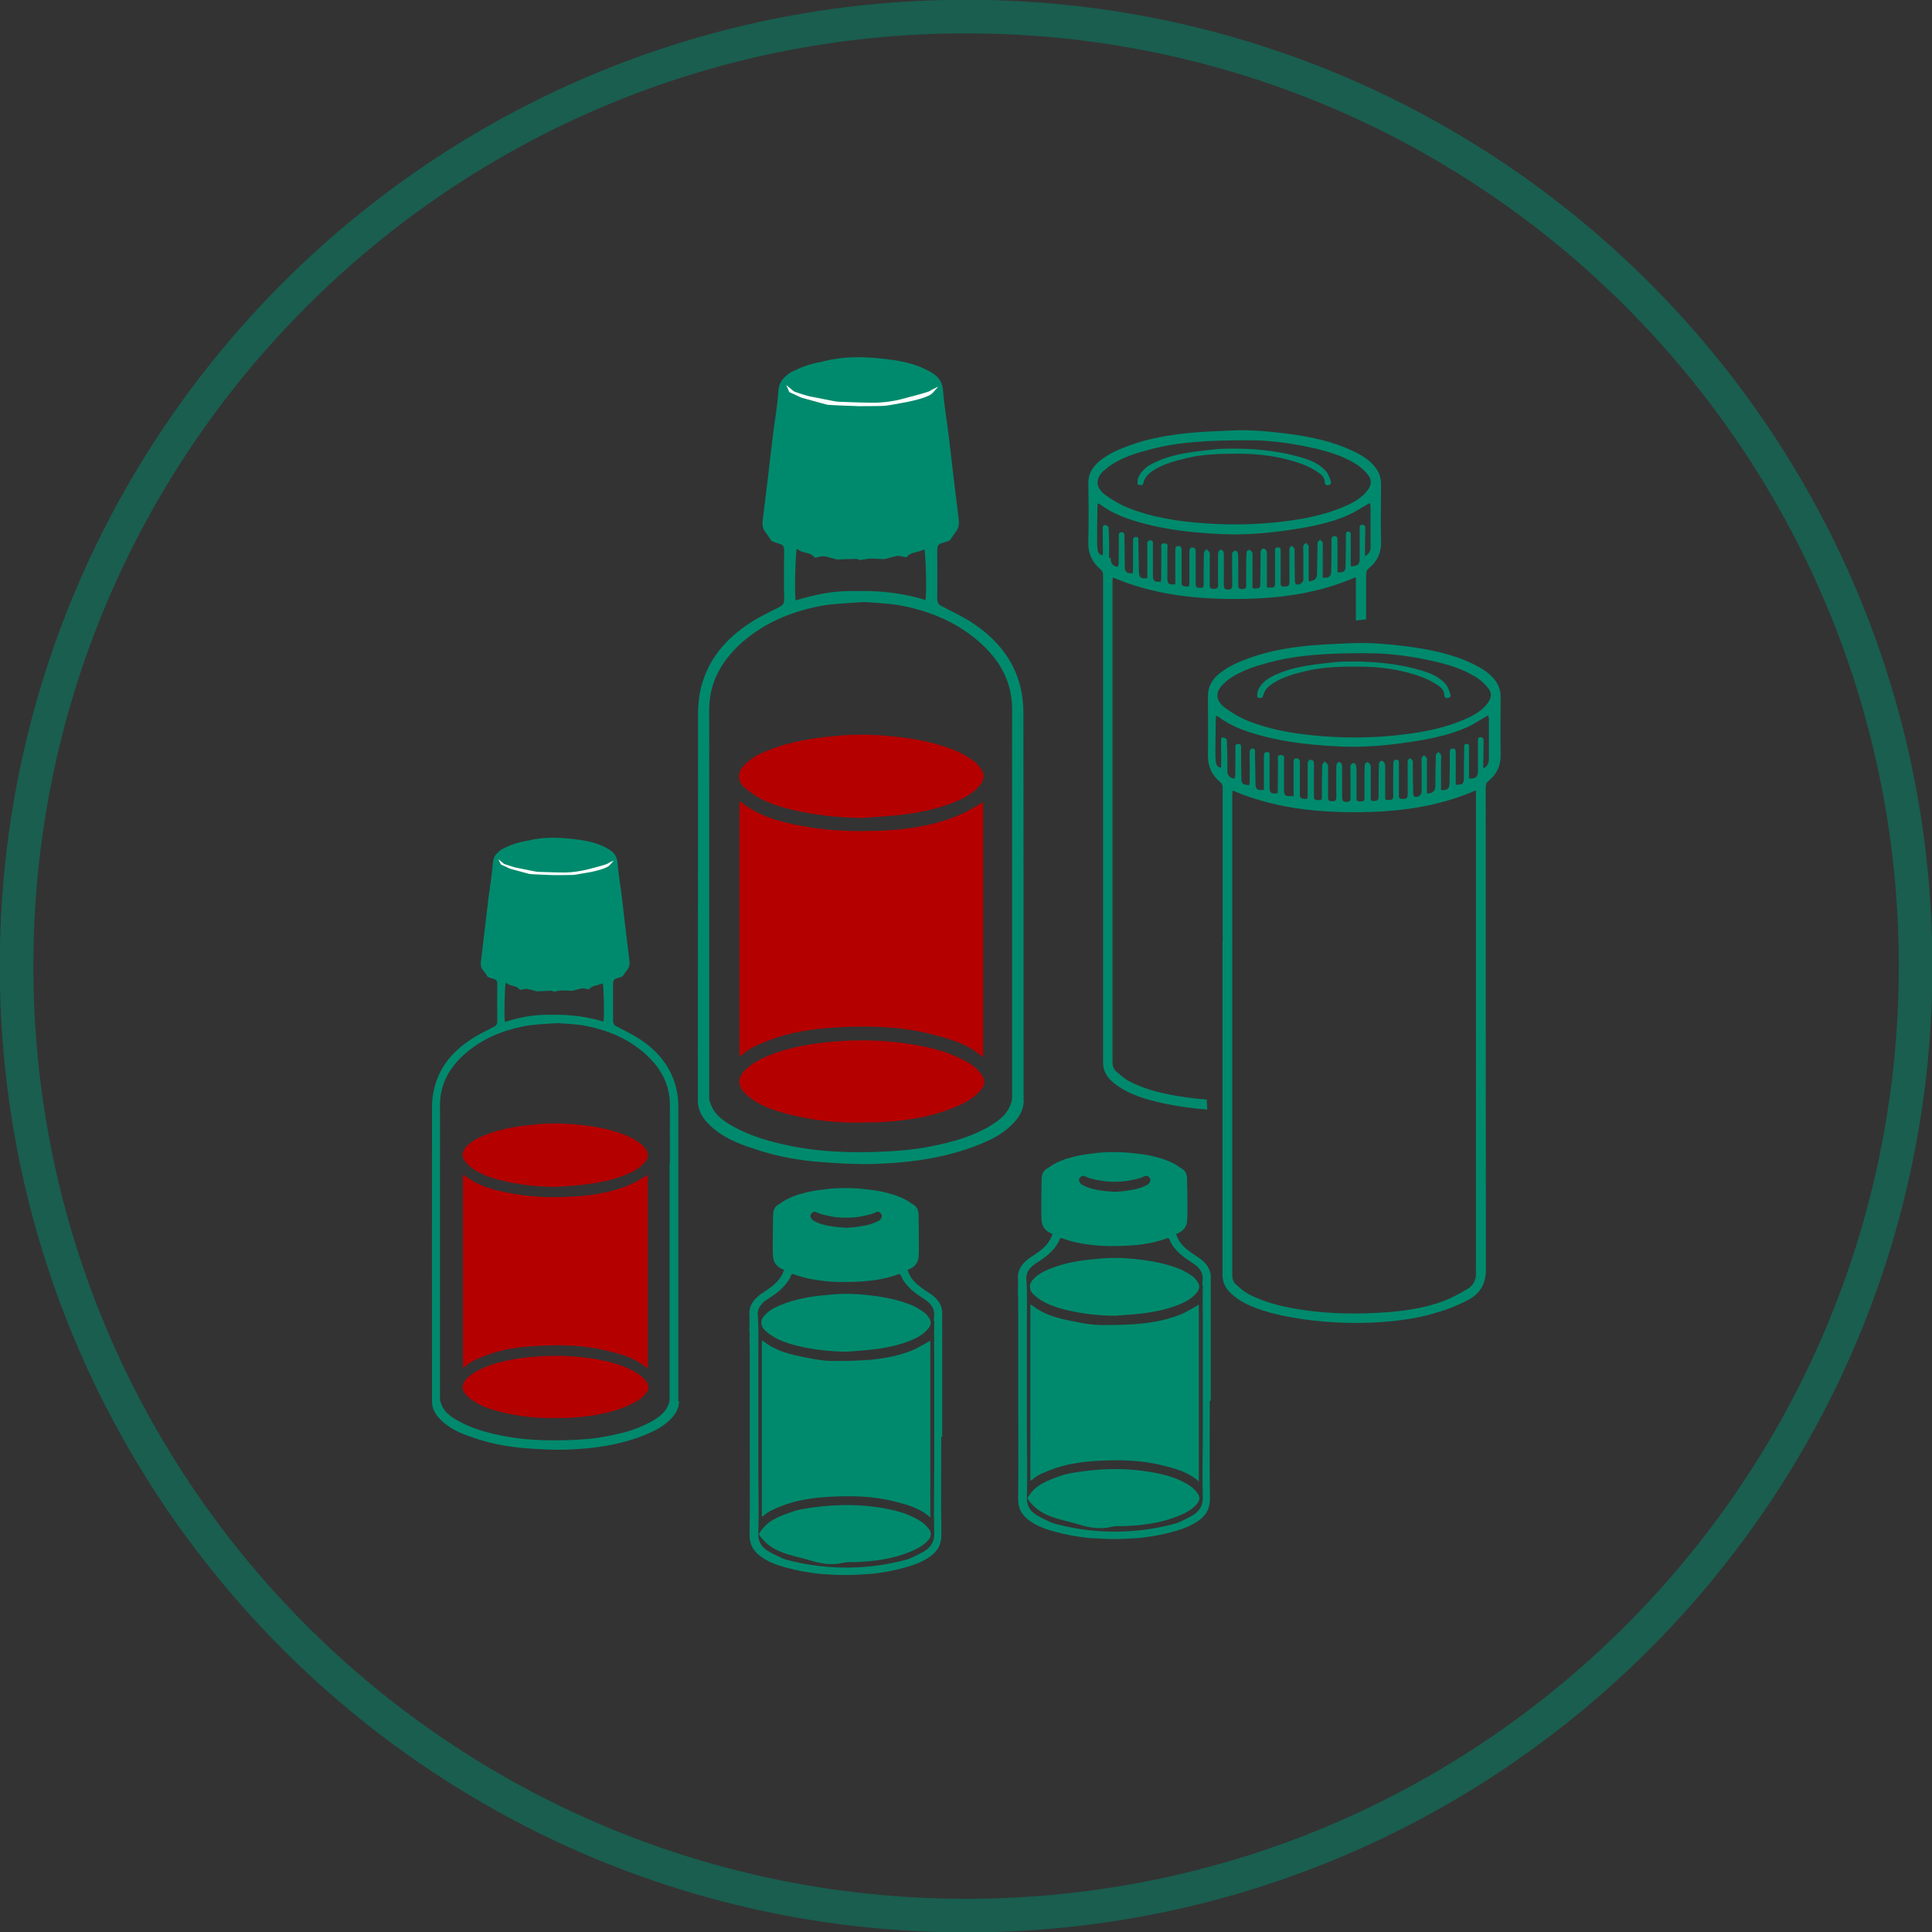 <svg width="115" height="115" viewBox="0 0 115 115" fill="none" xmlns="http://www.w3.org/2000/svg">
<rect x="0" y="0" width="115" height="115" fill="#333333" stroke="none"/>
<g clip-path="url(#clip0_628_924)">
<path opacity="0.5" d="M57.505 114.024C88.72 114.024 114.024 88.719 114.024 57.505C114.024 26.29 88.72 0.986 57.505 0.986C26.291 0.986 0.986 26.29 0.986 57.505C0.986 88.719 26.291 114.024 57.505 114.024Z" stroke="#008A6D" stroke-width="2" stroke-miterlimit="10"/>
<path d="M56.085 85.517C56.085 83.743 56.085 81.968 56.085 80.223C56.085 79.828 56.085 79.522 56.085 79.276C56.085 79.227 56.085 79.177 56.085 79.138C56.085 78.842 56.075 78.556 56.085 78.26C56.114 77.689 55.819 77.314 55.375 77.008C55.188 76.88 54.99 76.762 54.813 76.624C54.458 76.357 54.152 76.052 54.024 75.588C54.468 75.43 54.675 75.135 54.685 74.73C54.694 74.474 54.704 74.228 54.694 73.971C54.694 73.419 54.694 72.857 54.675 72.305C54.675 72.058 54.586 71.832 54.369 71.703C54.32 71.674 54.27 71.644 54.221 71.615C54.192 71.595 54.172 71.575 54.142 71.555C53.896 71.388 53.63 71.269 53.353 71.171C53.334 71.171 53.324 71.161 53.304 71.151C53.265 71.141 53.225 71.131 53.186 71.112C53.166 71.112 53.146 71.102 53.117 71.092C52.644 70.944 52.17 70.855 51.677 70.806C51.233 70.747 50.79 70.717 50.346 70.717C49.902 70.717 49.459 70.737 49.015 70.806C48.532 70.855 48.049 70.944 47.575 71.092C47.556 71.092 47.536 71.102 47.506 71.112C47.467 71.122 47.428 71.131 47.388 71.151C47.368 71.151 47.358 71.161 47.339 71.171C47.063 71.269 46.796 71.388 46.55 71.555C46.52 71.575 46.501 71.595 46.471 71.615C46.422 71.644 46.372 71.674 46.323 71.703C46.106 71.832 46.027 72.058 46.017 72.305C46.008 72.857 45.998 73.419 45.998 73.971C45.998 74.228 45.998 74.474 46.008 74.73C46.027 75.135 46.224 75.43 46.668 75.588C46.53 76.042 46.224 76.357 45.879 76.624C45.692 76.762 45.505 76.88 45.317 77.008C44.883 77.314 44.578 77.689 44.607 78.26C44.627 78.556 44.607 78.842 44.607 79.138C44.607 79.197 44.607 79.256 44.607 79.325C44.607 79.325 44.617 79.306 44.627 79.306C44.617 79.552 44.607 79.848 44.627 80.232C44.627 81.987 44.627 83.752 44.627 85.527C44.627 87.47 44.647 89.402 44.617 91.345C44.617 91.503 44.627 91.641 44.667 91.779C44.667 91.779 44.667 91.779 44.667 91.789C44.696 91.907 44.736 92.015 44.795 92.114C44.795 92.114 44.795 92.124 44.805 92.134C44.824 92.163 44.834 92.183 44.854 92.213C44.972 92.39 45.14 92.548 45.337 92.686C45.791 93.001 46.303 93.179 46.826 93.317C47.477 93.494 48.127 93.613 48.788 93.682C48.867 93.682 48.956 93.701 49.035 93.701C49.054 93.701 49.084 93.701 49.104 93.701C49.508 93.731 49.912 93.751 50.326 93.751C50.731 93.751 51.145 93.731 51.549 93.701C51.569 93.701 51.598 93.701 51.618 93.701C51.697 93.701 51.786 93.682 51.865 93.682C52.525 93.613 53.186 93.494 53.827 93.317C54.349 93.179 54.862 92.992 55.316 92.686C55.523 92.548 55.681 92.39 55.799 92.213C55.819 92.183 55.838 92.163 55.848 92.134C55.848 92.134 55.848 92.124 55.858 92.114C55.917 92.015 55.957 91.907 55.986 91.789C55.986 91.789 55.986 91.789 55.986 91.779C56.016 91.651 56.035 91.503 56.035 91.345C56.006 89.402 56.026 87.47 56.026 85.527L56.085 85.517ZM48.394 72.147C48.394 72.147 48.453 72.127 48.483 72.127C48.512 72.127 48.542 72.127 48.571 72.147C48.699 72.196 48.828 72.265 48.966 72.295C49.084 72.325 49.202 72.344 49.321 72.374C49.666 72.453 50.011 72.482 50.366 72.482C50.711 72.482 51.066 72.453 51.411 72.374C51.529 72.354 51.648 72.325 51.766 72.295C51.904 72.265 52.032 72.196 52.16 72.147C52.19 72.137 52.22 72.127 52.249 72.127C52.289 72.127 52.318 72.127 52.338 72.147C52.407 72.196 52.505 72.295 52.496 72.374C52.496 72.472 52.417 72.601 52.328 72.65C52.072 72.798 51.796 72.886 51.51 72.946C51.322 72.985 51.135 73.005 50.957 73.034C50.77 73.054 50.573 73.074 50.366 73.084C50.159 73.064 49.971 73.054 49.774 73.034C49.597 73.015 49.409 72.985 49.222 72.946C48.936 72.886 48.66 72.798 48.404 72.65C48.325 72.601 48.246 72.472 48.236 72.374C48.236 72.305 48.315 72.206 48.394 72.147ZM55.611 78.655C55.592 79.118 55.611 80.834 55.611 80.893C55.611 83.043 55.611 85.182 55.611 87.332C55.611 88.643 55.572 89.945 55.611 91.256C55.621 91.68 55.473 91.956 55.227 92.183C54.98 92.39 54.665 92.518 54.379 92.666C54.231 92.735 54.083 92.804 53.925 92.844C52.821 93.139 51.717 93.287 50.612 93.307C50.533 93.307 50.455 93.307 50.376 93.307C50.297 93.307 50.218 93.307 50.139 93.307C49.035 93.287 47.93 93.139 46.826 92.844C46.668 92.804 46.52 92.735 46.372 92.666C46.077 92.518 45.771 92.39 45.524 92.183C45.268 91.966 45.12 91.68 45.14 91.256C45.179 89.955 45.14 88.643 45.14 87.332C45.14 85.182 45.14 83.043 45.14 80.893C45.14 80.834 45.16 78.763 45.12 78.566C45.12 78.527 45.12 78.477 45.12 78.428C45.031 77.895 45.307 77.56 45.731 77.304C46.185 77.018 46.609 76.703 46.915 76.249C46.984 76.15 47.043 76.052 47.072 75.943C47.112 75.835 47.171 75.815 47.26 75.855C47.822 76.061 48.394 76.18 48.975 76.239C49.429 76.298 49.892 76.318 50.356 76.308C50.819 76.308 51.283 76.288 51.736 76.239C52.318 76.18 52.89 76.061 53.452 75.855C53.541 75.825 53.6 75.835 53.639 75.943C53.679 76.052 53.738 76.16 53.797 76.249C54.103 76.703 54.527 77.018 54.98 77.304C55.395 77.56 55.681 77.895 55.592 78.428C55.582 78.517 55.592 78.586 55.592 78.655H55.611Z" fill="#008A6D"/>
<path d="M54.577 80.242C54.843 80.114 55.099 79.956 55.376 79.798V90.329C54.764 89.757 53.985 89.56 53.206 89.363C51.993 89.057 50.751 89.028 49.519 89.087C48.493 89.136 47.477 89.264 46.511 89.649C46.146 89.797 45.762 89.935 45.466 90.211C45.436 90.24 45.397 90.25 45.348 90.28V79.789C45.348 79.789 45.426 79.818 45.446 79.838C46.324 80.538 47.408 80.696 48.483 80.903C48.858 80.972 49.242 81.011 49.627 81.011C51.323 81.011 53.029 80.972 54.587 80.252L54.577 80.242Z" fill="#008A6D"/>
<path d="M45.316 78.734C45.316 78.536 45.415 78.388 45.543 78.26C45.878 77.905 46.312 77.738 46.756 77.57C47.673 77.235 48.629 77.126 49.596 77.047C50.414 76.978 51.233 77.028 52.041 77.136C52.81 77.235 53.569 77.403 54.289 77.698C54.536 77.807 54.763 77.945 54.989 78.103C55.117 78.191 55.226 78.329 55.315 78.467C55.443 78.665 55.423 78.872 55.265 79.069C55.048 79.335 54.782 79.522 54.477 79.67C53.747 80.015 52.958 80.193 52.159 80.301C51.578 80.38 50.976 80.41 50.394 80.459C49.398 80.449 48.413 80.341 47.446 80.104C46.786 79.936 46.135 79.72 45.612 79.256C45.454 79.118 45.316 78.98 45.326 78.743L45.316 78.734Z" fill="#008A6D"/>
<path d="M55.119 90.812C55.474 91.167 55.553 91.433 55.07 91.858C54.813 92.084 54.468 92.252 54.143 92.38C53.107 92.804 52.003 92.942 50.889 92.982C50.652 92.982 50.425 92.962 50.189 93.021C49.548 93.189 48.867 93.08 48.236 92.883C47.162 92.558 45.89 92.459 45.17 91.325C45.594 90.526 46.373 90.26 47.132 89.994C47.319 89.925 47.517 89.876 47.714 89.836C49.301 89.55 50.909 89.491 52.486 89.757C53.236 89.885 53.965 90.063 54.636 90.448C54.803 90.546 54.971 90.654 55.099 90.793L55.119 90.812Z" fill="#008A6D"/>
<path d="M72.069 83.378C72.069 81.603 72.069 79.828 72.069 78.083C72.069 77.689 72.069 77.383 72.069 77.136C72.069 77.087 72.069 77.038 72.069 76.998C72.069 76.703 72.059 76.416 72.069 76.121C72.099 75.549 71.803 75.174 71.359 74.868C71.172 74.74 70.975 74.622 70.797 74.484C70.442 74.218 70.136 73.912 70.008 73.449C70.452 73.291 70.659 72.995 70.669 72.591C70.679 72.334 70.689 72.088 70.679 71.832C70.679 71.279 70.679 70.717 70.659 70.165C70.659 69.919 70.57 69.692 70.353 69.564C70.304 69.534 70.255 69.504 70.206 69.475C70.176 69.455 70.156 69.436 70.127 69.416C69.88 69.248 69.614 69.13 69.338 69.031C69.318 69.031 69.308 69.021 69.288 69.011C69.249 69.002 69.21 68.992 69.17 68.972C69.15 68.972 69.131 68.962 69.101 68.952C68.628 68.804 68.155 68.716 67.662 68.666C67.218 68.607 66.774 68.578 66.331 68.578C65.887 68.578 65.443 68.597 64.999 68.666C64.516 68.716 64.033 68.804 63.56 68.952C63.54 68.952 63.52 68.962 63.491 68.972C63.451 68.982 63.412 68.992 63.372 69.011C63.353 69.011 63.343 69.021 63.323 69.031C63.047 69.13 62.781 69.248 62.534 69.416C62.505 69.436 62.485 69.455 62.455 69.475C62.406 69.504 62.357 69.534 62.307 69.564C62.091 69.692 62.012 69.919 62.002 70.165C61.992 70.717 61.982 71.279 61.982 71.832C61.982 72.088 61.982 72.334 61.992 72.591C62.012 72.995 62.209 73.291 62.653 73.449C62.515 73.902 62.209 74.218 61.864 74.484C61.676 74.622 61.489 74.74 61.302 74.868C60.868 75.174 60.562 75.549 60.592 76.121C60.611 76.416 60.592 76.703 60.592 76.998C60.592 77.057 60.592 77.117 60.592 77.186C60.592 77.186 60.602 77.166 60.611 77.166C60.602 77.412 60.592 77.708 60.611 78.093C60.611 79.848 60.611 81.613 60.611 83.388C60.611 85.33 60.631 87.263 60.602 89.205C60.602 89.363 60.611 89.501 60.651 89.639C60.651 89.639 60.651 89.639 60.651 89.649C60.681 89.767 60.72 89.876 60.779 89.974C60.779 89.974 60.779 89.984 60.789 89.994C60.809 90.024 60.819 90.043 60.838 90.073C60.957 90.25 61.124 90.408 61.322 90.546C61.775 90.862 62.288 91.039 62.81 91.177C63.461 91.355 64.112 91.473 64.773 91.542C64.851 91.542 64.94 91.562 65.019 91.562C65.039 91.562 65.068 91.562 65.088 91.562C65.492 91.591 65.897 91.611 66.311 91.611C66.715 91.611 67.129 91.591 67.533 91.562C67.553 91.562 67.583 91.562 67.602 91.562C67.681 91.562 67.77 91.542 67.849 91.542C68.51 91.473 69.17 91.355 69.811 91.177C70.334 91.039 70.847 90.852 71.3 90.546C71.507 90.408 71.665 90.25 71.783 90.073C71.803 90.043 71.823 90.024 71.832 89.994C71.832 89.994 71.832 89.984 71.842 89.974C71.901 89.876 71.941 89.767 71.971 89.649C71.971 89.649 71.971 89.649 71.971 89.639C72 89.511 72.02 89.363 72.02 89.205C71.99 87.263 72.01 85.33 72.01 83.388L72.069 83.378ZM64.378 70.007C64.378 70.007 64.437 69.988 64.467 69.988C64.496 69.988 64.526 69.988 64.556 70.007C64.684 70.057 64.812 70.126 64.95 70.155C65.068 70.185 65.187 70.205 65.305 70.234C65.65 70.313 65.995 70.343 66.35 70.343C66.695 70.343 67.05 70.313 67.395 70.234C67.514 70.214 67.632 70.185 67.75 70.155C67.888 70.126 68.017 70.057 68.145 70.007C68.174 69.998 68.204 69.988 68.234 69.988C68.273 69.988 68.302 69.988 68.322 70.007C68.391 70.057 68.49 70.155 68.48 70.234C68.48 70.333 68.401 70.461 68.312 70.51C68.056 70.658 67.78 70.747 67.494 70.806C67.307 70.846 67.119 70.865 66.942 70.895C66.754 70.915 66.557 70.934 66.35 70.944C66.143 70.924 65.956 70.915 65.759 70.895C65.581 70.875 65.394 70.846 65.206 70.806C64.921 70.747 64.644 70.658 64.388 70.51C64.309 70.461 64.23 70.333 64.22 70.234C64.22 70.165 64.299 70.067 64.378 70.007ZM71.596 76.515C71.576 76.979 71.596 78.694 71.596 78.753C71.596 80.903 71.596 83.043 71.596 85.192C71.596 86.504 71.556 87.805 71.596 89.117C71.606 89.54 71.458 89.817 71.211 90.043C70.965 90.25 70.649 90.379 70.363 90.526C70.215 90.596 70.067 90.665 69.91 90.704C68.805 91 67.701 91.148 66.597 91.167C66.518 91.167 66.439 91.167 66.36 91.167C66.281 91.167 66.202 91.167 66.123 91.167C65.019 91.148 63.915 91 62.81 90.704C62.653 90.665 62.505 90.596 62.357 90.526C62.061 90.379 61.755 90.25 61.509 90.043C61.252 89.826 61.105 89.54 61.124 89.117C61.164 87.815 61.124 86.504 61.124 85.192C61.124 83.043 61.124 80.903 61.124 78.753C61.124 78.694 61.144 76.624 61.105 76.426C61.105 76.387 61.105 76.338 61.105 76.288C61.016 75.756 61.292 75.421 61.716 75.164C62.169 74.878 62.593 74.563 62.899 74.109C62.968 74.011 63.027 73.912 63.057 73.804C63.096 73.695 63.156 73.675 63.244 73.715C63.806 73.922 64.378 74.04 64.96 74.099C65.413 74.159 65.877 74.178 66.34 74.168C66.804 74.168 67.267 74.149 67.721 74.099C68.302 74.04 68.874 73.922 69.436 73.715C69.525 73.685 69.584 73.695 69.624 73.804C69.663 73.912 69.722 74.02 69.782 74.109C70.087 74.563 70.511 74.878 70.965 75.164C71.379 75.421 71.665 75.756 71.576 76.288C71.566 76.377 71.576 76.446 71.576 76.515H71.596Z" fill="#008A6D"/>
<path d="M70.561 78.103C70.827 77.974 71.084 77.817 71.36 77.659V88.189C70.749 87.618 69.97 87.42 69.191 87.223C67.978 86.918 66.735 86.888 65.503 86.947C64.477 86.996 63.462 87.125 62.495 87.509C62.131 87.657 61.746 87.795 61.45 88.071C61.421 88.101 61.381 88.111 61.332 88.14V77.649C61.332 77.649 61.411 77.678 61.431 77.698C62.308 78.398 63.393 78.556 64.468 78.763C64.842 78.832 65.227 78.872 65.611 78.872C67.307 78.872 69.013 78.832 70.571 78.112L70.561 78.103Z" fill="#008A6D"/>
<path d="M61.301 76.594C61.301 76.397 61.399 76.249 61.528 76.121C61.863 75.766 62.297 75.598 62.74 75.43C63.657 75.095 64.614 74.987 65.58 74.908C66.398 74.839 67.217 74.888 68.025 74.997C68.795 75.095 69.554 75.263 70.274 75.559C70.52 75.667 70.747 75.805 70.974 75.963C71.102 76.052 71.21 76.19 71.299 76.328C71.427 76.525 71.407 76.732 71.25 76.929C71.033 77.195 70.767 77.383 70.461 77.531C69.731 77.876 68.942 78.053 68.144 78.162C67.562 78.241 66.961 78.27 66.379 78.32C65.383 78.31 64.397 78.201 63.431 77.965C62.77 77.797 62.119 77.58 61.597 77.117C61.439 76.978 61.301 76.84 61.311 76.604L61.301 76.594Z" fill="#008A6D"/>
<path d="M71.103 88.673C71.458 89.028 71.537 89.294 71.054 89.718C70.798 89.945 70.453 90.112 70.127 90.24C69.092 90.664 67.987 90.802 66.873 90.842C66.637 90.842 66.41 90.822 66.173 90.881C65.532 91.049 64.852 90.941 64.221 90.743C63.146 90.418 61.874 90.319 61.154 89.185C61.578 88.387 62.357 88.121 63.117 87.854C63.304 87.785 63.501 87.736 63.698 87.697C65.286 87.41 66.893 87.351 68.471 87.618C69.22 87.746 69.95 87.923 70.62 88.308C70.788 88.406 70.955 88.515 71.084 88.653L71.103 88.673Z" fill="#008A6D"/>
<path d="M52.209 49.449C50.711 49.508 49.212 49.449 47.723 49.163C46.451 48.916 45.209 48.611 44.163 47.782C44.134 47.763 44.094 47.753 44.016 47.713V62.869C44.094 62.819 44.154 62.8 44.193 62.77C44.627 62.366 45.169 62.169 45.702 61.952C47.102 61.399 48.571 61.212 50.05 61.143C51.845 61.054 53.629 61.104 55.385 61.547C56.469 61.823 57.554 62.109 58.431 62.869C58.451 62.888 58.49 62.888 58.52 62.898V47.743C58.116 47.97 57.761 48.206 57.366 48.394C55.73 49.153 53.974 49.39 52.2 49.459L52.209 49.449Z" fill="#B50000"/>
<path d="M60.926 65.501C60.926 65.501 60.926 65.472 60.926 65.462C60.926 57.771 60.926 50.08 60.916 42.399C60.916 41.856 60.847 41.294 60.709 40.772C60.276 39.165 59.25 37.981 57.889 37.084C57.318 36.7 56.677 36.404 56.065 36.088C55.858 35.98 55.789 35.861 55.789 35.635C55.789 34.698 55.799 33.751 55.789 32.815C55.789 32.578 55.789 32.401 56.055 32.331C56.174 32.292 56.302 32.253 56.42 32.213C56.469 32.193 56.529 32.174 56.558 32.134C56.677 31.977 56.785 31.799 56.903 31.641C57.15 31.336 57.071 30.991 57.032 30.645C56.834 29.078 56.657 27.5 56.469 25.932C56.361 25.035 56.203 24.138 56.134 23.24C56.095 22.728 55.858 22.432 55.464 22.185C54.527 21.613 53.472 21.446 52.407 21.337C51.293 21.219 50.169 21.219 49.065 21.495C49.045 21.495 49.025 21.505 49.005 21.515C48.433 21.613 47.861 21.771 47.339 22.037C47.102 22.126 46.905 22.254 46.747 22.412C46.501 22.629 46.353 22.895 46.333 23.28C46.274 24.177 46.106 25.074 45.998 25.972C45.811 27.539 45.633 29.117 45.436 30.685C45.397 31.03 45.308 31.365 45.564 31.681C45.692 31.838 45.791 32.016 45.909 32.174C45.939 32.213 45.998 32.233 46.047 32.253C46.166 32.302 46.284 32.341 46.412 32.371C46.668 32.44 46.678 32.617 46.678 32.854C46.659 33.791 46.659 34.737 46.678 35.674C46.678 35.901 46.609 36.019 46.402 36.128C45.781 36.443 45.15 36.739 44.578 37.124C43.217 38.021 42.192 39.214 41.758 40.811C41.62 41.334 41.551 41.896 41.551 42.438C41.541 50.119 41.551 57.8 41.541 65.482C41.541 65.482 41.541 65.482 41.531 65.482C41.531 65.492 41.531 65.501 41.541 65.511C41.541 66.28 42.005 66.793 42.547 67.237C43.276 67.838 44.154 68.144 45.032 68.43C46.304 68.854 47.625 69.081 48.966 69.179C50.031 69.258 51.105 69.317 52.17 69.278C54.281 69.199 56.351 68.913 58.323 68.114C58.56 68.016 58.797 67.907 59.023 67.799C59.349 67.641 59.654 67.444 59.94 67.207C60.463 66.773 60.897 66.28 60.936 65.561C60.936 65.541 60.946 65.531 60.956 65.511C60.956 65.511 60.956 65.511 60.946 65.511L60.926 65.501ZM47.428 32.667C47.428 32.667 47.447 32.667 47.457 32.677C47.536 32.726 47.605 32.795 47.694 32.825C47.97 32.923 48.285 32.913 48.483 33.179C48.502 33.209 48.621 33.179 48.69 33.16C48.818 33.14 48.946 33.091 49.065 33.11C49.311 33.15 49.548 33.239 49.794 33.298C49.853 33.308 49.913 33.298 49.972 33.298C50.307 33.288 50.642 33.268 50.977 33.268C51.056 33.268 51.145 33.347 51.214 33.337C51.392 33.308 51.579 33.268 51.756 33.248C52.003 33.248 52.239 33.268 52.486 33.278C52.545 33.278 52.604 33.288 52.663 33.278C52.91 33.219 53.147 33.14 53.393 33.091C53.511 33.071 53.65 33.12 53.768 33.14C53.837 33.14 53.955 33.189 53.975 33.16C54.083 33.012 54.231 32.943 54.379 32.903C54.419 32.903 54.458 32.884 54.488 32.874C54.576 32.854 54.665 32.834 54.754 32.805C54.754 32.805 54.764 32.805 54.774 32.795C54.862 32.765 54.951 32.736 55.03 32.706C55.109 33.15 55.168 35.26 55.089 35.714C53.857 35.329 52.466 35.151 51.155 35.181H50.977C49.666 35.151 48.591 35.359 47.359 35.743C47.28 35.27 47.349 32.923 47.428 32.687V32.667ZM60.246 46.816C60.246 52.969 60.246 59.132 60.246 65.284C60.246 65.383 60.236 65.482 60.216 65.57C60.216 65.58 60.197 65.59 60.197 65.61C60.108 65.925 59.95 66.172 59.763 66.389C59.595 66.556 59.408 66.714 59.211 66.842C59.083 66.921 58.964 67 58.836 67.079C58.175 67.454 57.475 67.72 56.746 67.927C56.736 67.927 56.726 67.927 56.716 67.927C56.598 67.957 56.479 67.996 56.361 68.026C56.322 68.035 56.282 68.045 56.243 68.055C55.986 68.114 55.73 68.174 55.474 68.223C54.35 68.459 53.206 68.528 52.062 68.568C50.386 68.617 48.719 68.548 47.073 68.213C45.86 67.966 44.687 67.641 43.602 67.03C43.01 66.694 42.458 66.3 42.261 65.58C42.261 65.57 42.251 65.551 42.231 65.541C42.231 65.472 42.212 65.403 42.212 65.324C42.212 59.171 42.212 53.008 42.212 46.856C42.212 45.347 42.221 43.838 42.212 42.33C42.192 40.624 42.961 39.303 44.194 38.218C45.505 37.074 47.063 36.423 48.749 36.088C49.439 35.95 50.159 35.921 50.869 35.871C51.056 35.861 51.421 35.822 51.589 35.842C52.299 35.901 53.018 35.921 53.709 36.059C55.395 36.394 56.953 37.045 58.264 38.188C59.507 39.273 60.266 40.594 60.246 42.3C60.236 43.809 60.246 45.317 60.246 46.826V46.816Z" fill="#008A6D"/>
<path d="M44.42 46.954C45.179 47.625 46.106 47.94 47.063 48.177C48.463 48.522 49.883 48.67 51.322 48.69C52.17 48.621 53.028 48.581 53.876 48.473C55.03 48.325 56.164 48.059 57.219 47.566C57.663 47.358 58.047 47.082 58.363 46.698C58.589 46.412 58.609 46.126 58.432 45.83C58.303 45.633 58.156 45.436 57.968 45.308C57.653 45.081 57.317 44.874 56.962 44.716C55.927 44.282 54.823 44.036 53.718 43.898C52.555 43.75 51.372 43.681 50.188 43.769C48.788 43.888 47.408 44.045 46.077 44.529C45.436 44.765 44.805 45.012 44.322 45.525C44.134 45.712 43.996 45.919 43.986 46.215C43.986 46.56 44.174 46.767 44.401 46.964L44.42 46.954Z" fill="#B50000"/>
<path d="M57.485 63.175C56.518 62.622 55.453 62.366 54.379 62.179C52.762 61.903 51.125 61.863 49.488 62.011C48.216 62.129 46.964 62.346 45.781 62.82C45.268 63.027 44.785 63.283 44.38 63.667C43.868 64.161 43.877 64.644 44.4 65.127C45.071 65.758 45.919 66.044 46.776 66.281C48.354 66.704 49.971 66.872 51.608 66.813C51.756 66.813 51.914 66.813 52.062 66.813C53.669 66.744 55.256 66.547 56.755 65.935C57.228 65.748 57.712 65.511 58.096 65.176C58.796 64.555 58.678 64.18 58.165 63.658C57.968 63.461 57.731 63.303 57.495 63.165L57.485 63.175Z" fill="#B50000"/>
<path d="M46.797 22.915L46.984 23.339L47.714 23.674C47.714 23.674 49.124 24.059 49.232 24.088C49.341 24.118 51.106 24.177 51.106 24.177C51.106 24.177 52.398 24.177 52.644 24.157C52.891 24.138 53.472 24.019 53.768 23.97C54.064 23.921 54.715 23.773 55.001 23.664C55.286 23.556 55.415 23.507 55.553 23.349C55.691 23.191 55.849 23.014 55.849 23.014C55.849 23.014 55.454 23.191 55.356 23.27C55.257 23.349 53.867 23.704 53.6 23.773C53.334 23.842 52.723 23.97 51.964 23.97C51.204 23.97 49.962 23.911 49.854 23.911C49.745 23.911 48.306 23.605 48.246 23.605C48.187 23.605 47.31 23.339 47.25 23.29C47.191 23.24 46.797 22.915 46.797 22.915Z" fill="white"/>
<path d="M33.77 71.24C32.627 71.289 31.493 71.24 30.369 71.023C29.402 70.836 28.466 70.609 27.667 69.978C27.647 69.958 27.608 69.948 27.559 69.929V81.416C27.618 81.386 27.657 81.367 27.687 81.337C28.012 81.031 28.426 80.883 28.831 80.716C29.886 80.292 31.01 80.154 32.134 80.105C33.495 80.035 34.845 80.075 36.176 80.41C36.995 80.617 37.823 80.834 38.484 81.416C38.504 81.426 38.523 81.426 38.553 81.436V69.939C38.247 70.116 37.971 70.293 37.685 70.432C36.443 71.004 35.111 71.191 33.77 71.24Z" fill="#B50000"/>
<path d="M40.377 83.407C40.377 83.407 40.377 83.388 40.377 83.378C40.377 77.55 40.377 71.723 40.377 65.886C40.377 65.472 40.328 65.048 40.22 64.653C39.894 63.44 39.115 62.533 38.08 61.853C37.646 61.567 37.163 61.34 36.7 61.094C36.542 61.015 36.493 60.916 36.493 60.749C36.493 60.039 36.493 59.319 36.493 58.609C36.493 58.431 36.493 58.293 36.69 58.244C36.779 58.215 36.877 58.185 36.966 58.155C37.005 58.145 37.055 58.126 37.074 58.096C37.163 57.978 37.242 57.84 37.34 57.721C37.528 57.485 37.469 57.228 37.439 56.972C37.291 55.779 37.153 54.586 37.015 53.403C36.936 52.722 36.808 52.042 36.759 51.362C36.729 50.977 36.552 50.74 36.256 50.563C35.546 50.129 34.737 50.001 33.939 49.922C33.091 49.833 32.243 49.833 31.405 50.04C31.385 50.04 31.375 50.04 31.355 50.05C30.922 50.129 30.488 50.247 30.093 50.445C29.916 50.514 29.758 50.612 29.65 50.731C29.462 50.888 29.354 51.095 29.334 51.391C29.285 52.072 29.166 52.752 29.078 53.432C28.93 54.625 28.802 55.819 28.654 57.002C28.624 57.268 28.555 57.524 28.752 57.751C28.851 57.869 28.93 57.998 29.018 58.126C29.038 58.155 29.087 58.175 29.127 58.185C29.216 58.215 29.304 58.254 29.403 58.274C29.6 58.333 29.61 58.461 29.6 58.639C29.59 59.348 29.59 60.068 29.6 60.778C29.6 60.946 29.551 61.044 29.393 61.123C28.93 61.36 28.447 61.587 28.013 61.883C26.977 62.563 26.198 63.46 25.873 64.683C25.765 65.077 25.715 65.501 25.715 65.915C25.706 71.743 25.715 77.56 25.715 83.388C25.715 83.388 25.715 83.407 25.715 83.417C25.715 83.999 26.06 84.384 26.475 84.729C27.027 85.182 27.687 85.419 28.358 85.636C29.324 85.961 30.33 86.129 31.336 86.208C32.144 86.267 32.953 86.316 33.761 86.287C35.359 86.228 36.936 86.01 38.425 85.399C38.603 85.33 38.78 85.241 38.958 85.153C39.204 85.034 39.441 84.886 39.658 84.709C40.052 84.384 40.387 84.009 40.417 83.457C40.417 83.447 40.417 83.437 40.427 83.417C40.427 83.417 40.427 83.417 40.417 83.417L40.377 83.407ZM30.143 58.52C30.143 58.52 30.152 58.52 30.162 58.52C30.221 58.56 30.281 58.609 30.34 58.629C30.547 58.698 30.784 58.698 30.931 58.905C30.951 58.925 31.03 58.905 31.089 58.895C31.188 58.885 31.286 58.846 31.375 58.865C31.562 58.895 31.74 58.954 31.927 59.003C31.967 59.013 32.016 59.003 32.056 59.003C32.312 59.003 32.558 58.974 32.815 58.974C32.874 58.974 32.943 59.033 32.992 59.023C33.13 59.003 33.268 58.964 33.406 58.954C33.594 58.954 33.781 58.964 33.959 58.974C33.998 58.974 34.047 58.974 34.087 58.974C34.274 58.925 34.452 58.865 34.639 58.836C34.728 58.816 34.826 58.855 34.925 58.865C34.974 58.865 35.063 58.905 35.083 58.875C35.161 58.757 35.28 58.717 35.388 58.678C35.418 58.678 35.447 58.668 35.477 58.658C35.546 58.639 35.615 58.629 35.674 58.599C35.674 58.599 35.674 58.599 35.684 58.599C35.753 58.579 35.812 58.56 35.881 58.53C35.94 58.865 35.98 60.463 35.921 60.808C34.984 60.522 33.929 60.384 32.933 60.404H32.795C31.799 60.384 30.981 60.541 30.054 60.828C29.995 60.463 30.044 58.688 30.103 58.51L30.143 58.52ZM39.855 69.248C39.855 73.912 39.855 78.586 39.855 83.25C39.855 83.329 39.855 83.398 39.835 83.467C39.835 83.467 39.825 83.486 39.825 83.496C39.756 83.733 39.638 83.92 39.49 84.088C39.362 84.216 39.224 84.334 39.076 84.433C38.977 84.492 38.889 84.551 38.79 84.61C38.287 84.886 37.755 85.094 37.212 85.251H37.193C37.104 85.281 37.015 85.301 36.917 85.32C36.887 85.32 36.857 85.34 36.828 85.34C36.641 85.389 36.443 85.429 36.246 85.468C35.398 85.646 34.52 85.705 33.653 85.725C32.381 85.764 31.119 85.705 29.876 85.458C28.959 85.271 28.062 85.025 27.244 84.561C26.79 84.305 26.376 84.009 26.228 83.457C26.228 83.447 26.218 83.437 26.208 83.427C26.208 83.378 26.189 83.319 26.189 83.26C26.189 78.596 26.189 73.922 26.189 69.258C26.189 68.114 26.198 66.97 26.189 65.827C26.179 64.535 26.751 63.529 27.697 62.711C28.693 61.843 29.866 61.35 31.148 61.094C31.671 60.985 32.213 60.965 32.755 60.926C32.894 60.916 33.17 60.897 33.308 60.906C33.84 60.946 34.392 60.965 34.915 61.074C36.197 61.33 37.37 61.823 38.366 62.691C39.303 63.519 39.885 64.515 39.875 65.807C39.865 66.951 39.875 68.094 39.875 69.238L39.855 69.248Z" fill="#008A6D"/>
<path d="M27.855 69.337C28.427 69.849 29.136 70.086 29.856 70.264C30.911 70.53 31.996 70.638 33.09 70.648C33.731 70.599 34.382 70.569 35.023 70.481C35.901 70.362 36.758 70.165 37.557 69.79C37.892 69.632 38.188 69.425 38.425 69.13C38.592 68.913 38.612 68.696 38.474 68.469C38.376 68.321 38.267 68.173 38.119 68.065C37.883 67.897 37.626 67.73 37.36 67.621C36.571 67.286 35.743 67.108 34.905 67C34.017 66.891 33.13 66.832 32.233 66.901C31.177 66.99 30.122 67.108 29.117 67.473C28.634 67.651 28.15 67.838 27.786 68.222C27.648 68.37 27.539 68.528 27.539 68.745C27.539 69.001 27.687 69.159 27.855 69.307V69.337Z" fill="#B50000"/>
<path d="M37.765 81.642C37.036 81.228 36.227 81.031 35.409 80.893C34.186 80.686 32.944 80.656 31.701 80.765C30.735 80.854 29.788 81.011 28.891 81.376C28.507 81.534 28.132 81.731 27.826 82.017C27.442 82.392 27.442 82.757 27.836 83.121C28.349 83.595 28.99 83.822 29.64 83.999C30.834 84.324 32.066 84.443 33.309 84.403C33.427 84.403 33.535 84.403 33.654 84.403C34.876 84.354 36.079 84.196 37.213 83.743C37.568 83.595 37.943 83.417 38.229 83.171C38.761 82.697 38.663 82.412 38.278 82.017C38.13 81.869 37.953 81.751 37.765 81.642Z" fill="#B50000"/>
<path d="M29.66 51.125L29.808 51.45L30.36 51.707C30.36 51.707 31.425 52.003 31.514 52.022C31.603 52.042 32.934 52.091 32.934 52.091C32.934 52.091 33.92 52.091 34.097 52.081C34.275 52.072 34.728 51.973 34.955 51.943C35.182 51.914 35.675 51.795 35.882 51.717C36.089 51.638 36.197 51.598 36.306 51.48C36.414 51.362 36.533 51.224 36.533 51.224C36.533 51.224 36.237 51.352 36.158 51.411C36.079 51.47 35.024 51.746 34.827 51.786C34.63 51.825 34.156 51.934 33.584 51.934C33.013 51.934 32.066 51.894 31.987 51.894C31.908 51.894 30.814 51.657 30.765 51.657C30.715 51.657 30.055 51.45 30.005 51.421C29.956 51.391 29.66 51.135 29.66 51.135V51.125Z" fill="white"/>
<path d="M72.778 56.036C72.778 52.969 72.778 49.913 72.778 46.846C72.778 46.747 72.719 46.629 72.65 46.57C72.147 46.156 71.891 45.643 71.901 44.963C71.92 43.789 71.901 42.616 71.901 41.443C71.901 40.871 72.147 40.447 72.571 40.102C73.123 39.648 73.774 39.382 74.435 39.145C75.352 38.82 76.298 38.623 77.255 38.504C78.29 38.366 79.345 38.337 80.39 38.287C81.534 38.238 82.678 38.337 83.812 38.484C85.163 38.662 86.504 38.938 87.736 39.549C88.229 39.796 88.683 40.072 89.018 40.526C89.225 40.812 89.324 41.137 89.324 41.492C89.324 42.626 89.304 43.76 89.324 44.894C89.343 45.554 89.107 46.077 88.604 46.481C88.466 46.59 88.436 46.708 88.436 46.876C88.436 52.861 88.436 69.603 88.446 75.588C88.446 76.446 88.072 77.028 87.362 77.393C86.77 77.699 86.149 77.955 85.508 78.132C82.491 79.069 77.886 78.862 75.164 78.004C74.454 77.768 73.774 77.482 73.232 76.949C72.926 76.653 72.768 76.299 72.768 75.874C72.768 72.838 72.768 59.053 72.768 56.016L72.778 56.036ZM73.37 47.053C73.37 47.181 73.35 47.25 73.35 47.319C73.35 53.265 73.35 69.958 73.35 75.904C73.35 76.131 73.409 76.318 73.567 76.456C73.804 76.663 74.05 76.89 74.336 77.038C75.391 77.59 76.545 77.827 77.708 77.994C79.335 78.221 80.982 78.231 82.629 78.103C83.743 78.014 84.827 77.847 85.873 77.462C86.385 77.275 86.868 77.008 87.342 76.732C87.707 76.515 87.874 76.17 87.864 75.707C87.835 74.948 87.855 76.713 87.855 75.953C87.855 71.063 87.855 52.88 87.855 47.99C87.855 47.694 87.855 47.388 87.855 47.043C85.508 48.069 83.082 48.345 80.617 48.345C78.152 48.345 75.726 48.059 73.39 47.063L73.37 47.053ZM81.416 38.879C79.059 38.879 77.304 38.968 75.588 39.421C74.879 39.608 74.178 39.825 73.537 40.18C73.291 40.318 73.054 40.486 72.847 40.683C72.315 41.186 72.335 41.709 72.936 42.143C73.34 42.438 73.784 42.705 74.247 42.892C75.707 43.484 77.245 43.71 78.803 43.829C80.686 43.967 82.569 43.898 84.443 43.592C85.409 43.434 86.346 43.188 87.243 42.793C87.736 42.576 88.2 42.31 88.535 41.876C88.801 41.531 88.821 41.226 88.535 40.9C88.348 40.673 88.111 40.466 87.864 40.309C87.026 39.786 86.09 39.52 85.133 39.313C83.713 38.997 82.284 38.869 81.426 38.889L81.416 38.879ZM76.998 47.418C76.998 47.418 76.998 47.339 76.998 47.29C76.998 46.649 76.998 45.998 76.998 45.357C76.998 45.229 77.028 45.14 77.176 45.14C77.324 45.14 77.363 45.229 77.373 45.347C77.373 45.397 77.373 45.446 77.373 45.505C77.373 46.116 77.373 46.718 77.373 47.329C77.373 47.556 77.541 47.536 77.679 47.556C77.856 47.576 77.837 47.447 77.837 47.339C77.837 46.728 77.837 46.106 77.837 45.495C77.837 45.367 77.856 45.229 78.024 45.229C78.192 45.229 78.211 45.367 78.211 45.495C78.211 45.88 78.211 46.274 78.211 46.659C78.211 46.915 78.211 47.171 78.211 47.428C78.211 47.664 78.389 47.615 78.527 47.625C78.694 47.635 78.684 47.536 78.684 47.408C78.684 46.787 78.684 46.166 78.704 45.544C78.704 45.465 78.803 45.397 78.852 45.318C78.921 45.397 79.01 45.456 79.04 45.544C79.069 45.653 79.049 45.781 79.049 45.889C79.049 46.412 79.059 46.944 79.049 47.467C79.049 47.645 79.118 47.694 79.286 47.694C79.444 47.694 79.542 47.674 79.542 47.467C79.532 46.885 79.542 46.313 79.542 45.732C79.542 45.643 79.542 45.554 79.572 45.475C79.592 45.426 79.661 45.357 79.7 45.357C79.759 45.357 79.828 45.416 79.858 45.465C79.888 45.515 79.888 45.594 79.888 45.653C79.888 46.225 79.888 46.797 79.888 47.368C79.888 47.438 79.888 47.497 79.897 47.566C79.927 47.724 80.055 47.743 80.183 47.733C80.321 47.724 80.39 47.664 80.39 47.507C80.39 46.905 80.39 46.304 80.38 45.702C80.38 45.643 80.38 45.574 80.4 45.535C80.44 45.475 80.519 45.416 80.578 45.416C80.617 45.416 80.706 45.495 80.716 45.544C80.745 45.702 80.745 45.86 80.745 46.028C80.745 46.52 80.745 47.014 80.745 47.497C80.745 47.645 80.805 47.714 80.952 47.704C81.09 47.704 81.219 47.714 81.219 47.507C81.219 47.181 81.219 46.846 81.219 46.52C81.219 46.185 81.219 45.85 81.238 45.515C81.238 45.456 81.347 45.357 81.386 45.367C81.455 45.377 81.534 45.456 81.574 45.525C81.603 45.594 81.593 45.682 81.593 45.761C81.593 46.313 81.593 46.876 81.593 47.428C81.593 47.546 81.554 47.694 81.741 47.674C81.879 47.664 82.057 47.704 82.057 47.447C82.057 46.806 82.057 46.156 82.076 45.515C82.076 45.328 82.215 45.229 82.353 45.337C82.412 45.377 82.441 45.495 82.451 45.584C82.451 46.185 82.451 46.787 82.451 47.388C82.451 47.507 82.421 47.635 82.609 47.615C82.757 47.605 82.934 47.664 82.934 47.388C82.915 46.747 82.934 46.096 82.934 45.456C82.934 45.327 82.954 45.219 83.112 45.219C83.279 45.219 83.269 45.328 83.269 45.446C83.269 46.047 83.269 46.649 83.269 47.25C83.269 47.378 83.22 47.556 83.447 47.556C83.743 47.556 83.792 47.516 83.792 47.24C83.792 46.836 83.792 46.432 83.792 46.028C83.792 45.781 83.782 45.544 83.792 45.298C83.792 45.239 83.881 45.179 83.93 45.12C83.989 45.179 84.058 45.219 84.088 45.288C84.118 45.337 84.098 45.416 84.098 45.485C84.098 46.057 84.108 46.629 84.118 47.201C84.118 47.27 84.137 47.378 84.186 47.408C84.334 47.507 84.62 47.339 84.62 47.152C84.62 46.649 84.62 46.156 84.62 45.653C84.62 45.475 84.611 45.298 84.62 45.13C84.62 45.061 84.719 45.012 84.768 44.953C84.827 45.012 84.897 45.071 84.936 45.13C84.956 45.16 84.936 45.219 84.936 45.258C84.936 45.84 84.936 46.432 84.936 47.014C84.936 47.092 84.936 47.171 84.946 47.24C85.268 47.227 85.432 47.079 85.439 46.797C85.439 46.185 85.449 45.564 85.468 44.953C85.468 44.884 85.567 44.825 85.616 44.756C85.675 44.815 85.764 44.874 85.774 44.943C85.804 45.061 85.774 45.189 85.774 45.318C85.774 45.889 85.774 46.452 85.774 47.023C86.129 47.053 86.267 46.964 86.277 46.649C86.297 46.037 86.297 45.416 86.297 44.805C86.297 44.647 86.316 44.558 86.484 44.558C86.652 44.558 86.652 44.687 86.652 44.805C86.652 45.377 86.652 45.949 86.652 46.52C86.652 46.58 86.652 46.649 86.661 46.708C87.066 46.718 87.135 46.659 87.135 46.294C87.135 45.682 87.145 45.081 87.154 44.47C87.154 44.371 87.154 44.272 87.302 44.282C87.44 44.282 87.45 44.371 87.44 44.48C87.44 44.627 87.44 44.775 87.44 44.923C87.44 45.397 87.44 45.87 87.44 46.343C87.825 46.363 87.973 46.235 87.973 45.929C87.973 45.328 87.973 44.726 87.973 44.124C87.973 44.006 87.963 43.878 88.131 43.878C88.298 43.878 88.308 44.006 88.308 44.124C88.308 44.598 88.298 45.081 88.288 45.554C88.288 45.613 88.288 45.663 88.298 45.742C88.535 45.623 88.624 45.426 88.624 45.209C88.624 44.401 88.624 43.602 88.624 42.793C88.624 42.724 88.594 42.665 88.574 42.576C88.496 42.626 88.446 42.655 88.397 42.685C88.032 42.892 87.677 43.139 87.283 43.306C86.218 43.77 85.094 43.996 83.95 44.164C82.53 44.381 81.11 44.499 79.68 44.43C78.152 44.351 76.634 44.203 75.154 43.809C74.218 43.562 73.301 43.257 72.512 42.655C72.482 42.636 72.433 42.626 72.384 42.606C72.384 42.675 72.364 42.724 72.364 42.774C72.364 43.424 72.344 44.075 72.344 44.726C72.344 44.933 72.344 45.15 72.374 45.357C72.394 45.515 72.453 45.673 72.68 45.692C72.68 45.594 72.689 45.515 72.689 45.426C72.689 44.982 72.689 44.529 72.68 44.085C72.68 43.977 72.689 43.878 72.828 43.898C72.897 43.908 73.015 43.986 73.025 44.026C73.044 44.627 73.074 45.229 73.054 45.83C73.054 46.037 73.084 46.175 73.251 46.274C73.311 46.313 73.399 46.333 73.468 46.353C73.488 46.284 73.528 46.205 73.528 46.136C73.528 45.603 73.537 45.071 73.537 44.529C73.537 44.41 73.518 44.282 73.705 44.282C73.883 44.282 73.873 44.401 73.873 44.529C73.873 45.12 73.873 45.712 73.892 46.313C73.892 46.659 73.981 46.718 74.366 46.728C74.366 46.649 74.385 46.58 74.385 46.501C74.385 45.939 74.395 45.377 74.385 44.805C74.385 44.667 74.415 44.558 74.563 44.558C74.731 44.558 74.701 44.696 74.701 44.805C74.711 45.416 74.721 46.018 74.731 46.629C74.731 46.984 74.839 47.063 75.233 47.014C75.233 46.363 75.233 45.702 75.233 45.041C75.233 44.904 75.233 44.756 75.421 44.765C75.608 44.765 75.569 44.923 75.569 45.032C75.569 45.633 75.569 46.235 75.569 46.836C75.569 47.191 75.648 47.27 76.042 47.221C76.042 47.142 76.062 47.063 76.062 46.984C76.062 46.422 76.062 45.86 76.072 45.288C76.072 45.16 75.983 44.943 76.249 44.943C76.515 44.943 76.427 45.16 76.427 45.288C76.436 45.86 76.427 46.432 76.427 47.004C76.427 47.349 76.515 47.428 76.9 47.378L76.998 47.418ZM75.184 41.413C75.263 41.058 75.51 40.841 75.805 40.654C76.427 40.259 77.127 40.092 77.817 39.924C78.803 39.697 79.809 39.678 80.814 39.678C82.165 39.678 83.477 39.855 84.739 40.338C85.034 40.456 85.32 40.614 85.587 40.792C85.774 40.92 85.961 41.087 85.971 41.354C85.971 41.482 86.02 41.561 86.168 41.551C86.336 41.541 86.376 41.413 86.326 41.304C86.257 41.097 86.188 40.88 86.05 40.723C85.666 40.279 85.133 40.062 84.591 39.904C83.082 39.461 81.544 39.342 79.976 39.382C79.523 39.392 79.069 39.461 78.615 39.51C77.698 39.618 76.791 39.766 75.933 40.161C75.608 40.309 75.293 40.486 75.066 40.782C74.898 40.999 74.79 41.226 74.849 41.521C74.977 41.521 75.125 41.63 75.174 41.423L75.184 41.413Z" fill="#008A6D"/>
<path d="M68.064 28.742C68.143 28.387 68.39 28.17 68.686 27.983C69.307 27.588 70.007 27.421 70.697 27.253C71.683 27.026 72.689 27.006 73.695 27.006C75.046 27.006 76.357 27.184 77.619 27.667C77.915 27.785 78.201 27.943 78.467 28.121C78.654 28.249 78.842 28.416 78.852 28.683C78.852 28.811 78.901 28.89 79.049 28.88C79.216 28.87 79.256 28.742 79.207 28.634C79.138 28.426 79.069 28.209 78.93 28.052C78.546 27.608 78.013 27.391 77.471 27.233C75.963 26.79 74.424 26.671 72.856 26.711C72.403 26.721 71.949 26.79 71.496 26.839C70.579 26.947 69.672 27.095 68.814 27.49C68.488 27.638 68.173 27.815 67.946 28.111C67.778 28.328 67.67 28.555 67.729 28.85C67.857 28.85 68.005 28.959 68.055 28.752L68.064 28.742Z" fill="#008A6D"/>
<path d="M71.822 65.452C71.408 65.422 70.993 65.373 70.579 65.314C69.416 65.146 68.262 64.909 67.207 64.357C66.931 64.209 66.685 63.983 66.438 63.776C66.28 63.638 66.221 63.45 66.221 63.223C66.221 57.278 66.221 40.584 66.221 34.639C66.221 34.57 66.221 34.501 66.241 34.372C68.588 35.368 71.003 35.654 73.468 35.654C75.933 35.654 78.349 35.378 80.706 34.353C80.706 34.708 80.706 35.003 80.706 35.299C80.706 35.743 80.706 36.295 80.706 36.936L81.317 36.867C81.317 35.851 81.317 34.954 81.317 34.215C81.317 34.047 81.347 33.929 81.485 33.82C81.988 33.416 82.224 32.893 82.205 32.233C82.175 31.099 82.205 29.965 82.205 28.831C82.205 28.476 82.106 28.151 81.899 27.865C81.564 27.411 81.11 27.125 80.617 26.888C79.375 26.277 78.044 26.001 76.693 25.823C75.559 25.676 74.415 25.567 73.271 25.626C72.226 25.676 71.171 25.705 70.136 25.843C69.179 25.971 68.223 26.159 67.316 26.484C66.655 26.721 66.004 26.987 65.452 27.441C65.028 27.786 64.772 28.21 64.781 28.782C64.801 29.955 64.811 31.128 64.781 32.302C64.772 32.972 65.018 33.485 65.531 33.909C65.6 33.968 65.659 34.096 65.659 34.185C65.659 37.252 65.659 40.308 65.659 43.375C65.659 46.412 65.659 60.196 65.659 63.233C65.659 63.657 65.817 64.012 66.123 64.308C66.675 64.831 67.355 65.126 68.055 65.363C69.11 65.698 70.451 65.935 71.861 66.043L71.832 65.472L71.822 65.452ZM65.718 28.012C65.925 27.815 66.162 27.648 66.409 27.51C67.049 27.145 67.749 26.938 68.459 26.75C70.175 26.297 71.93 26.208 74.287 26.208C75.145 26.188 76.584 26.317 77.994 26.632C78.951 26.839 79.887 27.105 80.726 27.628C80.972 27.786 81.209 27.993 81.396 28.22C81.672 28.555 81.652 28.86 81.396 29.196C81.061 29.63 80.597 29.896 80.104 30.113C79.207 30.507 78.27 30.754 77.304 30.911C75.431 31.217 73.557 31.286 71.664 31.148C70.106 31.03 68.568 30.803 67.109 30.211C66.645 30.024 66.201 29.758 65.797 29.462C65.206 29.038 65.176 28.506 65.708 28.003L65.718 28.012ZM66.014 33.189C66.034 32.588 66.014 31.986 65.984 31.385C65.984 31.335 65.866 31.266 65.787 31.256C65.659 31.237 65.639 31.345 65.639 31.444C65.639 31.888 65.649 32.341 65.649 32.785C65.649 32.874 65.649 32.953 65.639 33.051C65.413 33.022 65.353 32.864 65.334 32.716C65.304 32.509 65.304 32.292 65.304 32.085C65.304 31.434 65.314 30.783 65.324 30.132C65.324 30.083 65.334 30.034 65.344 29.965C65.403 29.985 65.442 29.994 65.472 30.014C66.261 30.616 67.178 30.921 68.114 31.168C69.593 31.562 71.112 31.71 72.64 31.789C74.08 31.858 75.5 31.74 76.91 31.523C78.053 31.355 79.177 31.128 80.242 30.665C80.627 30.497 80.982 30.251 81.357 30.044C81.406 30.014 81.455 29.985 81.534 29.935C81.554 30.024 81.583 30.093 81.583 30.152C81.583 30.961 81.583 31.759 81.583 32.568C81.583 32.785 81.495 32.972 81.258 33.1C81.258 33.022 81.238 32.962 81.248 32.913C81.248 32.44 81.258 31.957 81.268 31.483C81.268 31.365 81.268 31.237 81.09 31.237C80.913 31.237 80.933 31.365 80.933 31.483C80.933 32.085 80.933 32.686 80.933 33.288C80.933 33.593 80.785 33.722 80.4 33.702C80.4 33.229 80.4 32.755 80.4 32.282C80.4 32.134 80.4 31.986 80.4 31.838C80.4 31.73 80.4 31.651 80.262 31.641C80.114 31.641 80.114 31.73 80.114 31.828C80.114 32.44 80.104 33.041 80.094 33.653C80.094 34.008 80.016 34.077 79.621 34.067C79.621 34.008 79.611 33.938 79.611 33.879C79.611 33.307 79.611 32.736 79.611 32.164C79.611 32.045 79.611 31.917 79.444 31.917C79.276 31.917 79.256 32.016 79.256 32.164C79.256 32.775 79.256 33.396 79.237 34.008C79.237 34.323 79.089 34.412 78.734 34.382C78.734 33.82 78.734 33.248 78.734 32.676C78.734 32.548 78.754 32.42 78.734 32.302C78.714 32.233 78.625 32.173 78.576 32.114C78.527 32.183 78.428 32.242 78.428 32.312C78.408 32.923 78.408 33.544 78.398 34.155C78.398 34.438 78.234 34.586 77.906 34.599C77.906 34.52 77.896 34.451 77.896 34.372C77.896 33.791 77.896 33.199 77.896 32.617C77.896 32.578 77.915 32.519 77.896 32.489C77.846 32.42 77.787 32.371 77.728 32.312C77.679 32.371 77.59 32.42 77.58 32.489C77.56 32.666 77.58 32.844 77.58 33.012C77.58 33.514 77.58 34.008 77.58 34.51C77.58 34.688 77.294 34.865 77.146 34.767C77.097 34.737 77.077 34.629 77.077 34.56C77.067 33.988 77.058 33.416 77.058 32.844C77.058 32.775 77.077 32.706 77.048 32.647C77.018 32.578 76.939 32.538 76.89 32.479C76.841 32.538 76.752 32.597 76.752 32.657C76.742 32.893 76.752 33.14 76.752 33.386C76.752 33.791 76.752 34.195 76.752 34.599C76.752 34.875 76.693 34.915 76.407 34.915C76.18 34.915 76.229 34.737 76.229 34.609C76.229 34.008 76.229 33.406 76.229 32.805C76.229 32.686 76.239 32.578 76.072 32.578C75.904 32.578 75.884 32.686 75.894 32.814C75.894 33.455 75.894 34.106 75.894 34.747C75.894 35.023 75.726 34.964 75.569 34.974C75.371 34.993 75.411 34.865 75.411 34.747C75.411 34.146 75.411 33.544 75.411 32.943C75.411 32.854 75.381 32.736 75.312 32.696C75.174 32.597 75.036 32.696 75.036 32.874C75.036 33.514 75.016 34.165 75.016 34.806C75.016 35.063 74.839 35.013 74.701 35.033C74.514 35.053 74.553 34.905 74.553 34.786C74.553 34.234 74.553 33.672 74.553 33.12C74.553 33.041 74.573 32.953 74.533 32.883C74.504 32.814 74.425 32.745 74.346 32.726C74.306 32.726 74.198 32.814 74.198 32.874C74.178 33.209 74.178 33.544 74.178 33.879C74.178 34.205 74.168 34.54 74.178 34.865C74.178 35.072 74.05 35.053 73.912 35.063C73.764 35.063 73.705 35.003 73.705 34.855C73.705 34.362 73.705 33.87 73.705 33.386C73.705 33.229 73.705 33.061 73.675 32.903C73.675 32.854 73.587 32.775 73.537 32.775C73.478 32.775 73.399 32.834 73.36 32.893C73.33 32.933 73.34 33.002 73.34 33.061C73.34 33.662 73.34 34.264 73.35 34.865C73.35 35.023 73.271 35.082 73.143 35.092C73.015 35.102 72.887 35.092 72.857 34.925C72.847 34.865 72.847 34.796 72.847 34.727C72.847 34.155 72.847 33.584 72.847 33.012C72.847 32.943 72.847 32.874 72.818 32.824C72.788 32.775 72.709 32.716 72.66 32.716C72.62 32.716 72.551 32.785 72.532 32.834C72.502 32.913 72.502 33.012 72.502 33.09C72.502 33.672 72.492 34.244 72.502 34.826C72.502 35.033 72.403 35.043 72.246 35.053C72.078 35.053 72.009 35.003 72.009 34.826C72.009 34.303 72.009 33.771 72.009 33.248C72.009 33.13 72.029 33.002 71.999 32.903C71.97 32.814 71.871 32.755 71.812 32.676C71.763 32.755 71.674 32.824 71.664 32.903C71.644 33.524 71.644 34.146 71.644 34.767C71.644 34.895 71.654 34.993 71.487 34.984C71.349 34.984 71.171 35.023 71.171 34.786C71.171 34.53 71.171 34.274 71.171 34.017C71.171 33.633 71.171 33.238 71.171 32.854C71.171 32.726 71.151 32.588 70.984 32.588C70.816 32.588 70.796 32.726 70.796 32.854C70.796 33.465 70.796 34.086 70.796 34.698C70.796 34.806 70.816 34.934 70.638 34.915C70.501 34.895 70.333 34.915 70.333 34.688C70.333 34.077 70.333 33.475 70.333 32.864C70.333 32.814 70.333 32.765 70.333 32.706C70.333 32.588 70.284 32.499 70.136 32.499C69.988 32.499 69.958 32.588 69.958 32.716C69.958 33.357 69.958 34.008 69.958 34.648C69.958 34.688 69.958 34.727 69.958 34.777C69.574 34.826 69.485 34.747 69.485 34.402C69.485 33.83 69.495 33.258 69.485 32.686C69.485 32.558 69.574 32.341 69.307 32.341C69.041 32.341 69.13 32.558 69.13 32.686C69.12 33.248 69.13 33.81 69.12 34.382C69.12 34.461 69.11 34.54 69.1 34.619C68.716 34.658 68.627 34.589 68.627 34.234C68.627 33.633 68.627 33.031 68.627 32.43C68.627 32.321 68.666 32.173 68.479 32.164C68.282 32.164 68.292 32.302 68.292 32.44C68.292 33.1 68.292 33.751 68.292 34.412C67.907 34.461 67.799 34.372 67.789 34.027C67.779 33.416 67.769 32.814 67.759 32.203C67.759 32.095 67.789 31.957 67.621 31.957C67.463 31.957 67.444 32.065 67.444 32.203C67.444 32.765 67.444 33.327 67.444 33.899C67.444 33.978 67.434 34.057 67.424 34.126C67.04 34.126 66.961 34.057 66.951 33.712C66.941 33.12 66.941 32.529 66.931 31.927C66.931 31.809 66.931 31.68 66.763 31.68C66.576 31.68 66.596 31.809 66.596 31.927C66.596 32.459 66.596 32.992 66.586 33.534C66.586 33.603 66.546 33.682 66.527 33.751C66.458 33.722 66.369 33.712 66.31 33.672C66.152 33.564 66.113 33.426 66.113 33.229L66.014 33.189Z" fill="#008A6D"/>
</g>
<defs>
<clipPath id="clip0_628_924">
<rect width="115" height="115" fill="white"/>
</clipPath>
</defs>
</svg>
